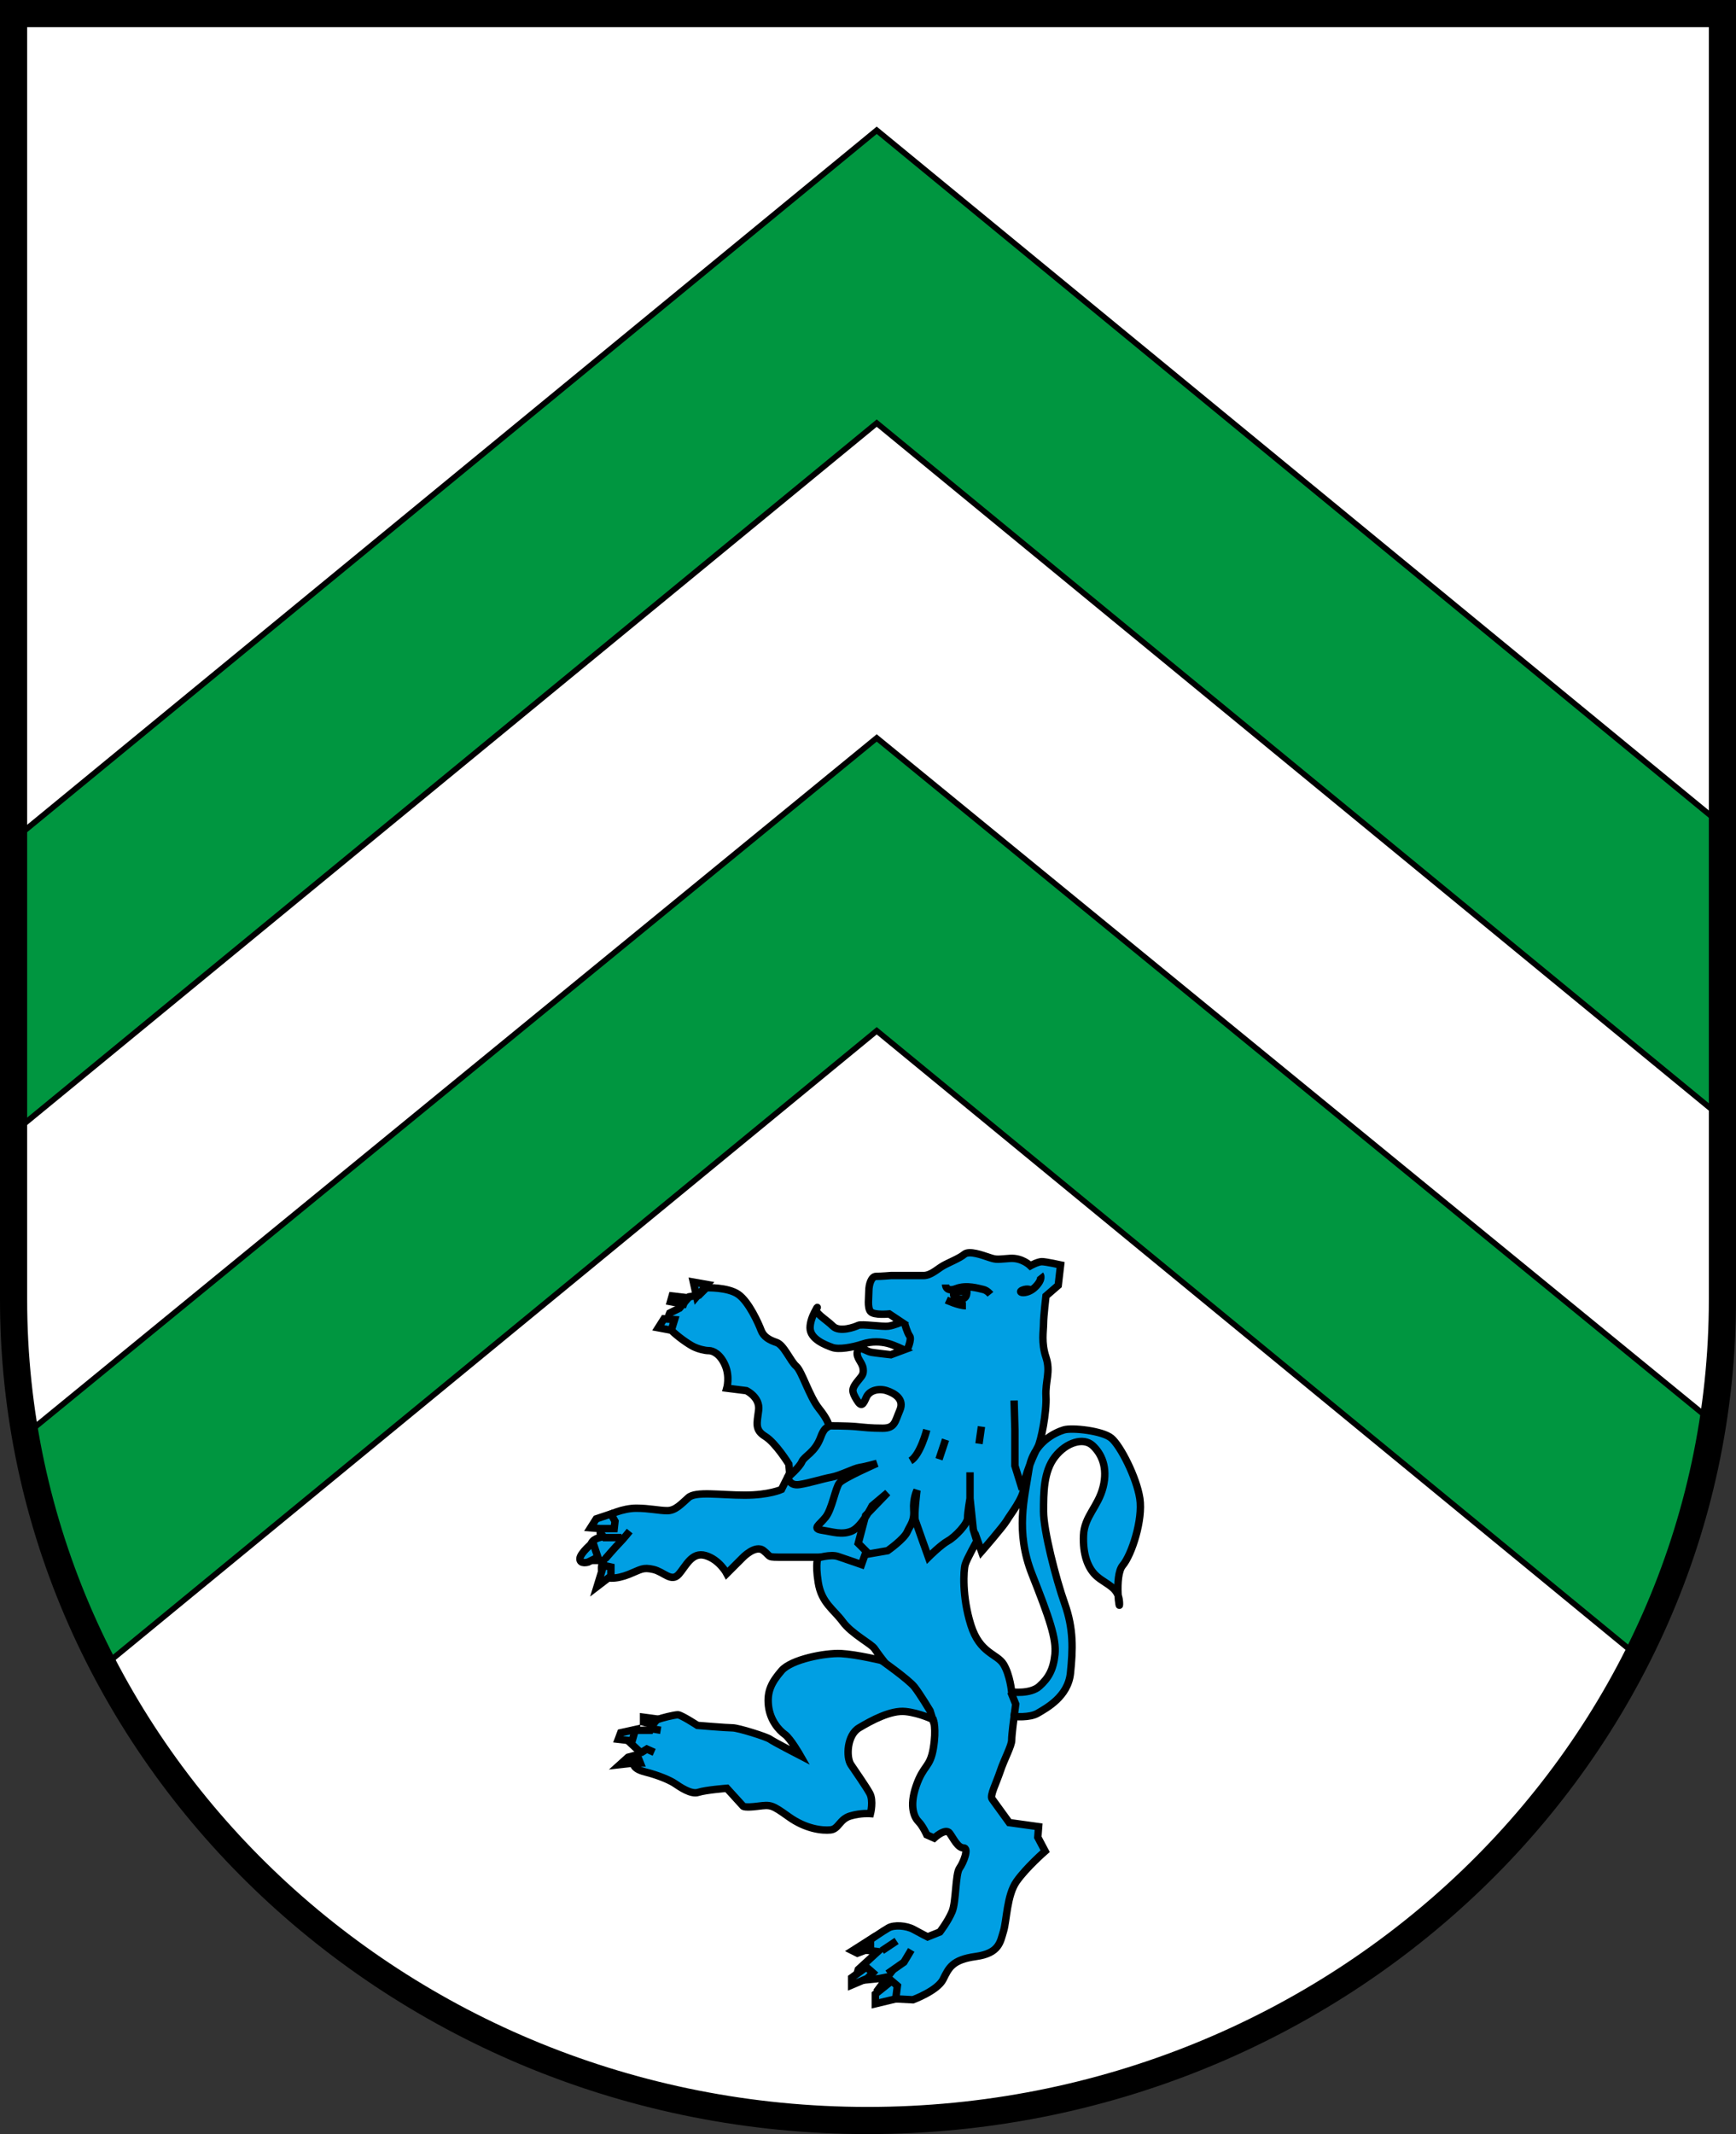 <?xml version="1.0" encoding="utf-8"?>
<!-- Generator: Adobe Illustrator 16.0.0, SVG Export Plug-In . SVG Version: 6.00 Build 0)  -->
<!DOCTYPE svg PUBLIC "-//W3C//DTD SVG 1.0//EN" "http://www.w3.org/TR/2001/REC-SVG-20010904/DTD/svg10.dtd">
<svg version="1.0" id="Capa_1" xmlns="http://www.w3.org/2000/svg" xmlns:xlink="http://www.w3.org/1999/xlink" x="0px" y="0px"
	 width="172.6px" height="212.1px" viewBox="0 0 172.6 212.1" enable-background="new 0 0 172.6 212.1" xml:space="preserve">
<rect x="0" y="0" width="172.6" height="212.1" fill="#333333" stroke="none"/>
<g>
	<path fill="#FFFFFF" d="M1.35,129.15V1.35h169.9v127.8c0,45-38.1,81.6-85,81.6C39.45,210.75,1.35,174.15,1.35,129.15L1.35,129.15z"
		/>
	<path fill="#009640" d="M10.333,165.563l76.834-63.118l75.254,61.821c3.686-7.273,6.593-14.668,7.887-22.945L87.167,73.341
		l-84.66,69.282C3.938,150.863,6.531,158.35,10.333,165.563L10.333,165.563z"/>
	<path fill="none" stroke="#000000" stroke-width="0.567" stroke-miterlimit="3.864" d="M10.333,165.563l76.834-63.118
		l75.254,61.821c3.686-7.273,6.593-14.668,7.887-22.945L87.167,73.341l-84.66,69.282C3.938,150.863,6.531,158.35,10.333,165.563
		L10.333,165.563z"/>
	<path fill="#009640" d="M171.175,111.064L87.167,42.053L1.425,112.488c0.006-13.026-0.037-29.103,0-29.103l85.742-70.437
		l84.008,69.012V111.064L171.175,111.064z"/>
	<path fill="none" stroke="#000000" stroke-width="0.567" stroke-miterlimit="3.864" d="M171.175,111.064L87.167,42.053
		L1.425,112.488c0.006-13.026-0.037-29.103,0-29.103l85.742-70.437l84.008,69.012V111.064L171.175,111.064z"/>
	
		<line fill="none" stroke="#000000" stroke-width="0.283" stroke-miterlimit="3.864" x1="171.25" y1="81.911" x2="171.25" y2="110.881"/>
	<path fill-rule="evenodd" clip-rule="evenodd" fill="#009FE3" d="M105.45,125.717c0,0-1.461-0.324-1.866-0.324
		c-0.406,0-1.137,0.406-1.137,0.406s-0.812-0.813-2.028-0.73c-1.217,0.08-1.298,0.162-2.028-0.082
		c-0.73-0.242-2.028-0.73-2.516-0.324s-1.542,0.813-2.109,1.137c-0.568,0.324-1.218,0.973-1.947,0.973c-0.73,0-3.246,0-3.246,0
		s-0.974,0.082-1.461,0.082c-0.486,0-0.729,0.811-0.729,1.461c0,0.648-0.163,1.623,0.162,2.027c0.324,0.406,1.866,0.244,1.866,0.244
		l1.217,0.811c0,0-0.73,0.326-1.298,0.406c-0.568,0.082-2.678-0.244-3.002-0.08c-0.325,0.162-1.866,0.729-2.516,0.08
		c-0.649-0.648-1.947-1.379-1.623-1.785c0.324-0.406-0.649,0.813-0.649,1.947c0,1.137,1.542,1.705,2.191,1.947
		c0.649,0.244,2.029,0,3.002-0.324s1.866-0.244,2.516-0.08c0.648,0.162,1.622,0.648,1.622,0.648l-1.298,0.486
		c0,0-1.461-0.162-1.947-0.242c-0.487-0.082-1.217-0.73-1.38-0.082c-0.162,0.648,0.487,1.055,0.568,1.703
		c0.081,0.65-0.162,0.73-0.649,1.381c-0.487,0.648-0.487,0.893,0,1.703c0.487,0.813,0.649,0.486,0.973-0.242
		c0.325-0.73,1.299-0.895,2.029-0.65c0.729,0.244,1.785,0.813,1.298,1.947c-0.487,1.137-0.487,1.785-1.704,1.785
		s-1.785-0.08-2.678-0.162c-0.893-0.08-2.678-0.08-2.678-0.08s0-0.488-0.974-1.705s-1.704-3.732-2.272-4.219
		s-1.217-2.109-1.947-2.354s-1.298-0.568-1.542-1.217c-0.243-0.65-1.217-2.84-2.272-3.57c-1.055-0.73-3.165-0.65-3.165-0.65
		l-0.73,0.73l-0.974,0.162l-0.974,1.137l-0.974,0.486c0,0-0.487,1.055,0.163,1.705c0.649,0.648,1.704,1.379,2.19,1.623
		c0.487,0.242,1.136,0.404,1.542,0.404s1.136,0.326,1.623,1.461c0.487,1.137,0.162,2.271,0.162,2.271l1.947,0.244
		c0,0,1.379,0.65,1.217,1.947c-0.162,1.299-0.406,1.947,0.649,2.598c1.055,0.648,2.354,2.758,2.354,2.758l0.081,0.893l-0.812,1.623
		c0,0-1.217,0.568-3.651,0.568c-2.435,0-4.869-0.406-5.599,0.244c-0.73,0.648-1.298,1.297-2.109,1.297s-1.785-0.242-3.083-0.242
		s-2.84,0.648-3.165,0.973c-0.325,0.324-0.406,1.461-0.406,1.461l0.325,0.406c0,0-0.974,0.08-1.217,0.648
		c-0.244,0.568-0.812,1.461-0.812,1.461l1.055,0.242h0.974c0,0-0.325,0.488-0.163,1.219c0.163,0.73,1.461,0.648,2.678,0.162
		c1.217-0.488,1.379-0.73,2.435-0.488c1.055,0.244,1.785,1.299,2.515,0.488c0.73-0.813,1.298-2.273,2.678-1.867
		c1.38,0.406,2.11,1.785,2.11,1.785l1.542-1.541c0,0,1.298-1.379,2.11-0.73s0.243,0.648,2.029,0.648c1.785,0,3.408,0,3.408,0
		s-0.325,0.488,0,2.516c0.325,2.029,1.542,2.678,2.435,3.895c0.892,1.219,2.84,2.191,3.164,2.678
		c0.325,0.488,0.893,1.219,0.893,1.219s-2.677-0.65-4.219-0.73c-1.542-0.082-4.95,0.566-5.923,1.703s-1.46,2.029-1.298,3.488
		c0.163,1.461,1.055,2.436,1.623,2.842c0.568,0.404,1.542,2.109,1.542,2.109s-2.678-1.381-3.002-1.623
		c-0.325-0.244-3.165-1.137-3.733-1.137s-3.489-0.242-3.489-0.242s-1.623-1.057-1.948-1.057s-1.704,0.326-2.028,0.488
		c-0.325,0.162-0.73,1.055-0.73,1.055h-1.542l-0.811,0.893l1.217,1.135c0,0,0,0.73-0.325,0.975s-0.325,0.811,0.974,1.137
		c1.298,0.324,2.434,0.811,2.921,1.135s1.623,1.137,2.354,0.893c0.73-0.242,2.84-0.404,2.84-0.404l1.623,1.783
		c0,0,0.162,0.164,1.46,0c1.298-0.162,1.379-0.162,3.083,1.057c1.704,1.217,3.327,1.379,4.138,1.297
		c0.812-0.08,0.893-1.055,1.947-1.379s2.029-0.244,2.029-0.244s0.324-1.297-0.081-2.027c-0.406-0.73-1.38-2.109-1.867-2.84
		s-0.406-2.922,0.812-3.652s3.165-1.785,4.625-1.623c1.46,0.162,2.759,0.813,2.759,0.813s0.324,0.893,0,2.84
		c-0.325,1.947-0.974,1.623-1.704,3.732s-0.162,3.164,0.243,3.57s0.812,1.299,0.812,1.299l0.73,0.324c0,0,1.136-1.055,1.541-0.488
		c0.406,0.568,0.812,1.461,1.38,1.461s0,1.461-0.406,2.029c-0.405,0.568-0.324,3.326-0.729,4.301
		c-0.406,0.973-1.218,2.027-1.218,2.027l-1.217,0.488c0,0-0.649-0.326-1.379-0.73c-0.73-0.406-1.948-0.486-2.516-0.162
		c-0.568,0.324-1.866,1.217-1.866,1.217l-1.218,0.893l2.029,0.244l-1.948,1.783l-0.325,1.137l2.435-0.244l0.812-0.162l-0.974,1.299
		l0.405,0.813l3.083,0.162c0,0,2.435-0.893,3.003-2.029c0.567-1.137,0.893-1.947,3.245-2.271c2.354-0.324,2.435-1.461,2.759-2.516
		c0.325-1.055,0.325-3.57,1.299-4.949c0.974-1.381,2.84-3.004,2.84-3.004l-0.73-1.379l0.081-1.055l-2.921-0.406
		c0,0-1.461-2.027-1.704-2.352c-0.243-0.326,0.406-1.543,0.812-2.76s1.136-2.516,1.136-3.084c0-0.566,0.244-2.352,0.244-2.352
		s1.541,0.162,2.353-0.326c0.812-0.486,3.003-1.621,3.246-3.975s0.324-4.383-0.568-6.898s-2.109-7.303-2.109-9.168
		c0-1.867,0-3.977,1.136-5.438s2.84-1.947,3.732-1.135c0.893,0.811,1.542,2.189,1.055,4.137c-0.486,1.949-1.866,2.922-1.947,4.789
		c-0.081,1.865,0.406,3.326,1.38,4.137c0.974,0.813,2.109,1.055,2.19,2.516s-0.568-2.596,0.324-3.65
		c0.894-1.055,2.029-4.545,1.704-6.654c-0.324-2.109-1.947-5.273-2.84-6.004s-3.895-1.055-4.706-0.813
		c-0.812,0.244-3.083,1.217-3.489,3.977c-0.405,2.76-1.379,6.086,0.324,10.387c1.704,4.301,2.435,6.41,2.272,7.951
		s-0.649,2.354-1.542,3.164c-0.893,0.813-2.759,0.568-2.759,0.568s-0.162-1.703-0.812-2.758c-0.648-1.055-2.353-1.055-3.245-3.895
		c-0.893-2.842-0.73-5.438-0.568-6.006s1.218-2.434,1.218-2.434l0.405,1.135c0,0,2.19-2.514,2.516-3.082
		c0.324-0.568,1.704-2.271,1.704-3.328c0-1.055,1.055-3.406,1.379-3.975c0.325-0.568,0.893-3.49,0.812-5.031s0.487-2.434,0-3.895
		c-0.486-1.461-0.243-2.598-0.243-3.328c0-0.729,0.243-2.758,0.243-2.758l1.217-1.055L105.45,125.717L105.45,125.717z"/>
	<path fill="none" stroke="#000000" stroke-width="0.736" stroke-miterlimit="3.864" d="M105.45,125.717
		c0,0-1.461-0.324-1.866-0.324c-0.406,0-1.137,0.406-1.137,0.406s-0.812-0.813-2.028-0.73c-1.217,0.08-1.298,0.162-2.028-0.082
		c-0.73-0.242-2.028-0.73-2.516-0.324s-1.542,0.813-2.109,1.137c-0.568,0.324-1.218,0.973-1.947,0.973c-0.73,0-3.246,0-3.246,0
		s-0.974,0.082-1.461,0.082c-0.486,0-0.729,0.811-0.729,1.461c0,0.648-0.163,1.623,0.162,2.027c0.324,0.406,1.866,0.244,1.866,0.244
		l1.217,0.811c0,0-0.73,0.326-1.298,0.406c-0.568,0.082-2.678-0.244-3.002-0.08c-0.325,0.162-1.866,0.729-2.516,0.08
		c-0.649-0.648-1.947-1.379-1.623-1.785c0.324-0.406-0.649,0.813-0.649,1.947c0,1.137,1.542,1.705,2.191,1.947
		c0.649,0.244,2.029,0,3.002-0.324s1.866-0.244,2.516-0.08c0.648,0.162,1.622,0.648,1.622,0.648l-1.298,0.486
		c0,0-1.461-0.162-1.947-0.242c-0.487-0.082-1.217-0.73-1.38-0.082c-0.162,0.648,0.487,1.055,0.568,1.703
		c0.081,0.65-0.162,0.73-0.649,1.381c-0.487,0.648-0.487,0.893,0,1.703c0.487,0.813,0.649,0.486,0.973-0.242
		c0.325-0.73,1.299-0.895,2.029-0.65c0.729,0.244,1.785,0.813,1.298,1.947c-0.487,1.137-0.487,1.785-1.704,1.785
		s-1.785-0.08-2.678-0.162c-0.893-0.08-2.678-0.08-2.678-0.08s0-0.488-0.974-1.705s-1.704-3.732-2.272-4.219
		s-1.217-2.109-1.947-2.354s-1.298-0.568-1.542-1.217c-0.243-0.65-1.217-2.84-2.272-3.57c-1.055-0.73-3.165-0.65-3.165-0.65
		l-0.73,0.73l-0.974,0.162l-0.974,1.137l-0.974,0.486c0,0-0.487,1.055,0.163,1.705c0.649,0.648,1.704,1.379,2.19,1.623
		c0.487,0.242,1.136,0.404,1.542,0.404s1.136,0.326,1.623,1.461c0.487,1.137,0.162,2.271,0.162,2.271l1.947,0.244
		c0,0,1.379,0.65,1.217,1.947c-0.162,1.299-0.406,1.947,0.649,2.598c1.055,0.648,2.354,2.758,2.354,2.758l0.081,0.893l-0.812,1.623
		c0,0-1.217,0.568-3.651,0.568c-2.435,0-4.869-0.406-5.599,0.244c-0.73,0.648-1.298,1.297-2.109,1.297s-1.785-0.242-3.083-0.242
		s-2.84,0.648-3.165,0.973c-0.325,0.324-0.406,1.461-0.406,1.461l0.325,0.406c0,0-0.974,0.08-1.217,0.648
		c-0.244,0.568-0.812,1.461-0.812,1.461l1.055,0.242h0.974c0,0-0.325,0.488-0.163,1.219c0.163,0.73,1.461,0.648,2.678,0.162
		c1.217-0.488,1.379-0.73,2.435-0.488c1.055,0.244,1.785,1.299,2.515,0.488c0.73-0.813,1.298-2.273,2.678-1.867
		c1.38,0.406,2.11,1.785,2.11,1.785l1.542-1.541c0,0,1.298-1.379,2.11-0.73s0.243,0.648,2.029,0.648c1.785,0,3.408,0,3.408,0
		s-0.325,0.488,0,2.516c0.325,2.029,1.542,2.678,2.435,3.895c0.892,1.219,2.84,2.191,3.164,2.678
		c0.325,0.488,0.893,1.219,0.893,1.219s-2.677-0.65-4.219-0.73c-1.542-0.082-4.95,0.566-5.923,1.703s-1.46,2.029-1.298,3.488
		c0.163,1.461,1.055,2.436,1.623,2.842c0.568,0.404,1.542,2.109,1.542,2.109s-2.678-1.381-3.002-1.623
		c-0.325-0.244-3.165-1.137-3.733-1.137s-3.489-0.242-3.489-0.242s-1.623-1.057-1.948-1.057s-1.704,0.326-2.028,0.488
		c-0.325,0.162-0.73,1.055-0.73,1.055h-1.542l-0.811,0.893l1.217,1.135c0,0,0,0.73-0.325,0.975s-0.325,0.811,0.974,1.137
		c1.298,0.324,2.434,0.811,2.921,1.135s1.623,1.137,2.354,0.893c0.73-0.242,2.84-0.404,2.84-0.404l1.623,1.783
		c0,0,0.162,0.164,1.46,0c1.298-0.162,1.379-0.162,3.083,1.057c1.704,1.217,3.327,1.379,4.138,1.297
		c0.812-0.08,0.893-1.055,1.947-1.379s2.029-0.244,2.029-0.244s0.324-1.297-0.081-2.027c-0.406-0.73-1.38-2.109-1.867-2.84
		s-0.406-2.922,0.812-3.652s3.165-1.785,4.625-1.623c1.46,0.162,2.759,0.813,2.759,0.813s0.324,0.893,0,2.84
		c-0.325,1.947-0.974,1.623-1.704,3.732s-0.162,3.164,0.243,3.57s0.812,1.299,0.812,1.299l0.73,0.324c0,0,1.136-1.055,1.541-0.488
		c0.406,0.568,0.812,1.461,1.38,1.461s0,1.461-0.406,2.029c-0.405,0.568-0.324,3.326-0.729,4.301
		c-0.406,0.973-1.218,2.027-1.218,2.027l-1.217,0.488c0,0-0.649-0.326-1.379-0.73c-0.73-0.406-1.948-0.486-2.516-0.162
		c-0.568,0.324-1.866,1.217-1.866,1.217l-1.218,0.893l2.029,0.244l-1.948,1.783l-0.325,1.137l2.435-0.244l0.812-0.162l-0.974,1.299
		l0.405,0.813l3.083,0.162c0,0,2.435-0.893,3.003-2.029c0.567-1.137,0.893-1.947,3.245-2.271c2.354-0.324,2.435-1.461,2.759-2.516
		c0.325-1.055,0.325-3.57,1.299-4.949c0.974-1.381,2.84-3.004,2.84-3.004l-0.73-1.379l0.081-1.055l-2.921-0.406
		c0,0-1.461-2.027-1.704-2.352c-0.243-0.326,0.406-1.543,0.812-2.76s1.136-2.516,1.136-3.084c0-0.566,0.244-2.352,0.244-2.352
		s1.541,0.162,2.353-0.326c0.812-0.486,3.003-1.621,3.246-3.975s0.324-4.383-0.568-6.898s-2.109-7.303-2.109-9.168
		c0-1.867,0-3.977,1.136-5.438s2.84-1.947,3.732-1.135c0.893,0.811,1.542,2.189,1.055,4.137c-0.486,1.949-1.866,2.922-1.947,4.789
		c-0.081,1.865,0.406,3.326,1.38,4.137c0.974,0.813,2.109,1.055,2.19,2.516s-0.568-2.596,0.324-3.65
		c0.894-1.055,2.029-4.545,1.704-6.654c-0.324-2.109-1.947-5.273-2.84-6.004s-3.895-1.055-4.706-0.813
		c-0.812,0.244-3.083,1.217-3.489,3.977c-0.405,2.76-1.379,6.086,0.324,10.387c1.704,4.301,2.435,6.41,2.272,7.951
		s-0.649,2.354-1.542,3.164c-0.893,0.813-2.759,0.568-2.759,0.568s-0.162-1.703-0.812-2.758c-0.648-1.055-2.353-1.055-3.245-3.895
		c-0.893-2.842-0.73-5.438-0.568-6.006s1.218-2.434,1.218-2.434l0.405,1.135c0,0,2.19-2.514,2.516-3.082
		c0.324-0.568,1.704-2.271,1.704-3.328c0-1.055,1.055-3.406,1.379-3.975c0.325-0.568,0.893-3.49,0.812-5.031s0.487-2.434,0-3.895
		c-0.486-1.461-0.243-2.598-0.243-3.328c0-0.729,0.243-2.758,0.243-2.758l1.217-1.055L105.45,125.717L105.45,125.717z
		 M94.009,127.664c0,0,0,0.813,1.055,0.406s2.272,0,2.678,0.082c0.406,0.08,0.73,0.486,0.73,0.486"/>
	<path fill="#009FE3" d="M94.82,128.477c0,0-0.162,0.648,0.649,0.648c0.811,0,0.648-0.893,0.648-0.893L94.82,128.477L94.82,128.477z
		"/>
	<path fill="none" stroke="#000000" stroke-width="0.736" stroke-miterlimit="3.864" d="M94.82,128.477
		c0,0-0.162,0.648,0.649,0.648c0.811,0,0.648-0.893,0.648-0.893L94.82,128.477L94.82,128.477z M94.09,129.207
		c0,0,1.218,0.566,1.947,0.566 M103.421,126.691c0,0,0.325,0.404-0.486,1.217c-0.812,0.811-1.866,0.568-1.299,0.324
		c0.568-0.244,0.893,0,0.893,0 M89.952,131.559c0,0,0.243,0.893,0.486,1.219c0.243,0.324-0.243,1.379-0.243,1.379 M82.649,142.027
		c0,0-0.487-0.73-1.055,0.811c-0.568,1.543-1.623,1.867-1.866,2.436c-0.243,0.566-1.379,1.541-1.379,1.541s0.082,0.893,1.136,0.73
		s2.272-0.568,3.165-0.73s2.272-0.893,2.84-0.975c0.568-0.08,1.704-0.404,1.704-0.404s-3.327,1.459-3.732,1.947
		c-0.406,0.486-0.73,2.596-1.379,3.408c-0.649,0.811-1.379,1.135-0.325,1.297s1.947,0.488,2.921,0.082
		c0.974-0.406,2.029-2.516,2.029-2.516l1.542-1.299l-2.191,2.271l-0.73,2.76l1.055,1.055l1.866-0.324c0,0,1.622-1.137,1.947-1.867
		c0.324-0.729,0.73-1.055,0.649-2.189c-0.082-1.137,0.324-1.947,0.324-1.947s-0.324,2.514-0.162,3.002
		c0.162,0.486,1.298,3.65,1.298,3.65s1.217-1.217,1.947-1.623c0.73-0.404,1.947-1.703,1.947-2.271s0.244-1.947,0.244-1.947
		l0.324,3.084l0.324,1.055 M92.143,142.107c0,0-0.649,2.516-1.623,3.084 M94.009,143.082l-0.649,1.947 M97.579,141.783l-0.243,1.705
		 M100.825,139.188l0.081,2.92v3.57l0.729,2.354 M96.443,146.328v2.678 M81.27,154.848c0,0,1.298-0.406,2.028-0.162
		c0.73,0.242,2.354,0.811,2.354,0.811l0.405-1.135 M62.606,152.17c0,0-0.649,0.811-1.055,1.217s-1.379,1.541-1.379,1.541
		 M61.795,152.818h-1.866"/>
	<polygon fill-rule="evenodd" clip-rule="evenodd" fill="#009FE3" points="60.01,155.578 59.361,157.688 60.74,156.633 
		60.74,155.74 60.01,155.578 	"/>
	<polygon fill="none" stroke="#000000" stroke-width="0.736" stroke-miterlimit="3.864" points="60.01,155.578 59.361,157.688 
		60.74,156.633 60.74,155.74 60.01,155.578 	"/>
	<path fill="#009FE3" d="M58.956,153.305c0,0-1.299,1.057-1.299,1.623c0,0.568,0.812,0.326,0.812,0.326l0.974-0.488L58.956,153.305
		L58.956,153.305z"/>
	<path fill="none" stroke="#000000" stroke-width="0.736" stroke-miterlimit="3.864" d="M58.956,153.305
		c0,0-1.299,1.057-1.299,1.623c0,0.568,0.812,0.326,0.812,0.326l0.974-0.488L58.956,153.305L58.956,153.305z"/>
	<polygon fill="#009FE3" points="60.74,150.465 59.28,150.953 58.712,151.846 59.686,151.926 61.065,151.926 61.146,151.195 
		60.74,150.465 	"/>
	<polygon fill="none" stroke="#000000" stroke-width="0.736" stroke-miterlimit="3.864" points="60.74,150.465 59.28,150.953 
		58.712,151.846 59.686,151.926 61.065,151.926 61.146,151.195 60.74,150.465 	"/>
	<polygon fill="#009FE3" points="67.069,131.154 66.015,131.072 65.447,131.965 66.745,132.209 67.069,131.154 	"/>
	<polygon fill="none" stroke="#000000" stroke-width="0.736" stroke-miterlimit="3.864" points="67.069,131.154 66.015,131.072 
		65.447,131.965 66.745,132.209 67.069,131.154 	"/>
	<polygon fill="#009FE3" points="68.206,128.963 66.826,128.801 66.664,129.369 67.962,129.611 68.206,128.963 	"/>
	<polygon fill="none" stroke="#000000" stroke-width="0.736" stroke-miterlimit="3.864" points="68.206,128.963 66.826,128.801 
		66.664,129.369 67.962,129.611 68.206,128.963 	"/>
	<polygon fill="#009FE3" points="70.315,127.664 68.936,127.422 69.26,128.881 70.315,127.664 	"/>
	<path fill="none" stroke="#000000" stroke-width="0.736" stroke-miterlimit="3.864" d="M70.315,127.664l-1.379-0.242l0.325,1.459
		L70.315,127.664L70.315,127.664z M87.599,164.99c0,0,2.759,1.947,3.327,2.678c0.567,0.73,1.541,2.354,1.541,2.354l0.406,1.297
		 M100.5,168.154l0.487,1.217l-0.162,1.219 M64.716,171.807l0.974,0.162 M63.662,174.24l0.649-0.406l0.73,0.326"/>
	<polygon fill="#009FE3" points="63.337,174.402 62.444,174.646 61.633,175.377 63.093,175.215 63.662,175.215 63.337,174.402 	"/>
	<polygon fill="none" stroke="#000000" stroke-width="0.736" stroke-miterlimit="3.864" points="63.337,174.402 62.444,174.646 
		61.633,175.377 63.093,175.215 63.662,175.215 63.337,174.402 	"/>
	<polygon fill="#009FE3" points="63.175,171.887 61.714,172.211 61.471,172.861 62.85,173.023 63.175,171.887 	"/>
	<polygon fill="none" stroke="#000000" stroke-width="0.736" stroke-miterlimit="3.864" points="63.175,171.887 61.714,172.211 
		61.471,172.861 62.85,173.023 63.175,171.887 	"/>
	<polygon fill="#009FE3" points="65.203,170.832 63.986,170.67 63.986,171.156 64.878,171.4 65.203,170.832 	"/>
	<path fill="none" stroke="#000000" stroke-width="0.736" stroke-miterlimit="3.864" d="M65.203,170.832l-1.217-0.162v0.486
		l0.892,0.244L65.203,170.832L65.203,170.832z M89.141,192.902l-1.461,0.975 M90.601,193.795l-0.73,1.219l-1.622,1.135"/>
	<polygon fill-rule="evenodd" clip-rule="evenodd" fill="#009FE3" points="86.544,192.74 86.544,193.633 85.245,194.121 
		84.759,193.877 86.544,192.74 	"/>
	<polygon fill="none" stroke="#000000" stroke-width="0.736" stroke-miterlimit="3.864" points="86.544,192.74 86.544,193.633 
		85.245,194.121 84.759,193.877 86.544,192.74 	"/>
	<polygon fill="#009FE3" points="86.138,195.5 84.677,196.555 84.677,197.285 86.219,196.635 86.787,196.068 86.138,195.5 	"/>
	<polygon fill="none" stroke="#000000" stroke-width="0.736" stroke-miterlimit="3.864" points="86.138,195.5 84.677,196.555 
		84.677,197.285 86.219,196.635 86.787,196.068 86.138,195.5 	"/>
	<polygon fill="#009FE3" points="88.653,196.879 87.03,198.178 87.03,199.15 89.059,198.664 89.222,197.365 88.653,196.879 	"/>
	<polygon fill="none" stroke="#000000" stroke-width="0.736" stroke-miterlimit="3.864" points="88.653,196.879 87.03,198.178 
		87.03,199.15 89.059,198.664 89.222,197.365 88.653,196.879 	"/>
	<path fill="none" stroke="#000000" stroke-width="2.7" stroke-miterlimit="3.864" d="M1.35,129.15V1.35h169.9v127.8
		c0,45-38.1,81.6-85,81.6C39.45,210.75,1.35,174.15,1.35,129.15L1.35,129.15z"/>
</g>
</svg>

